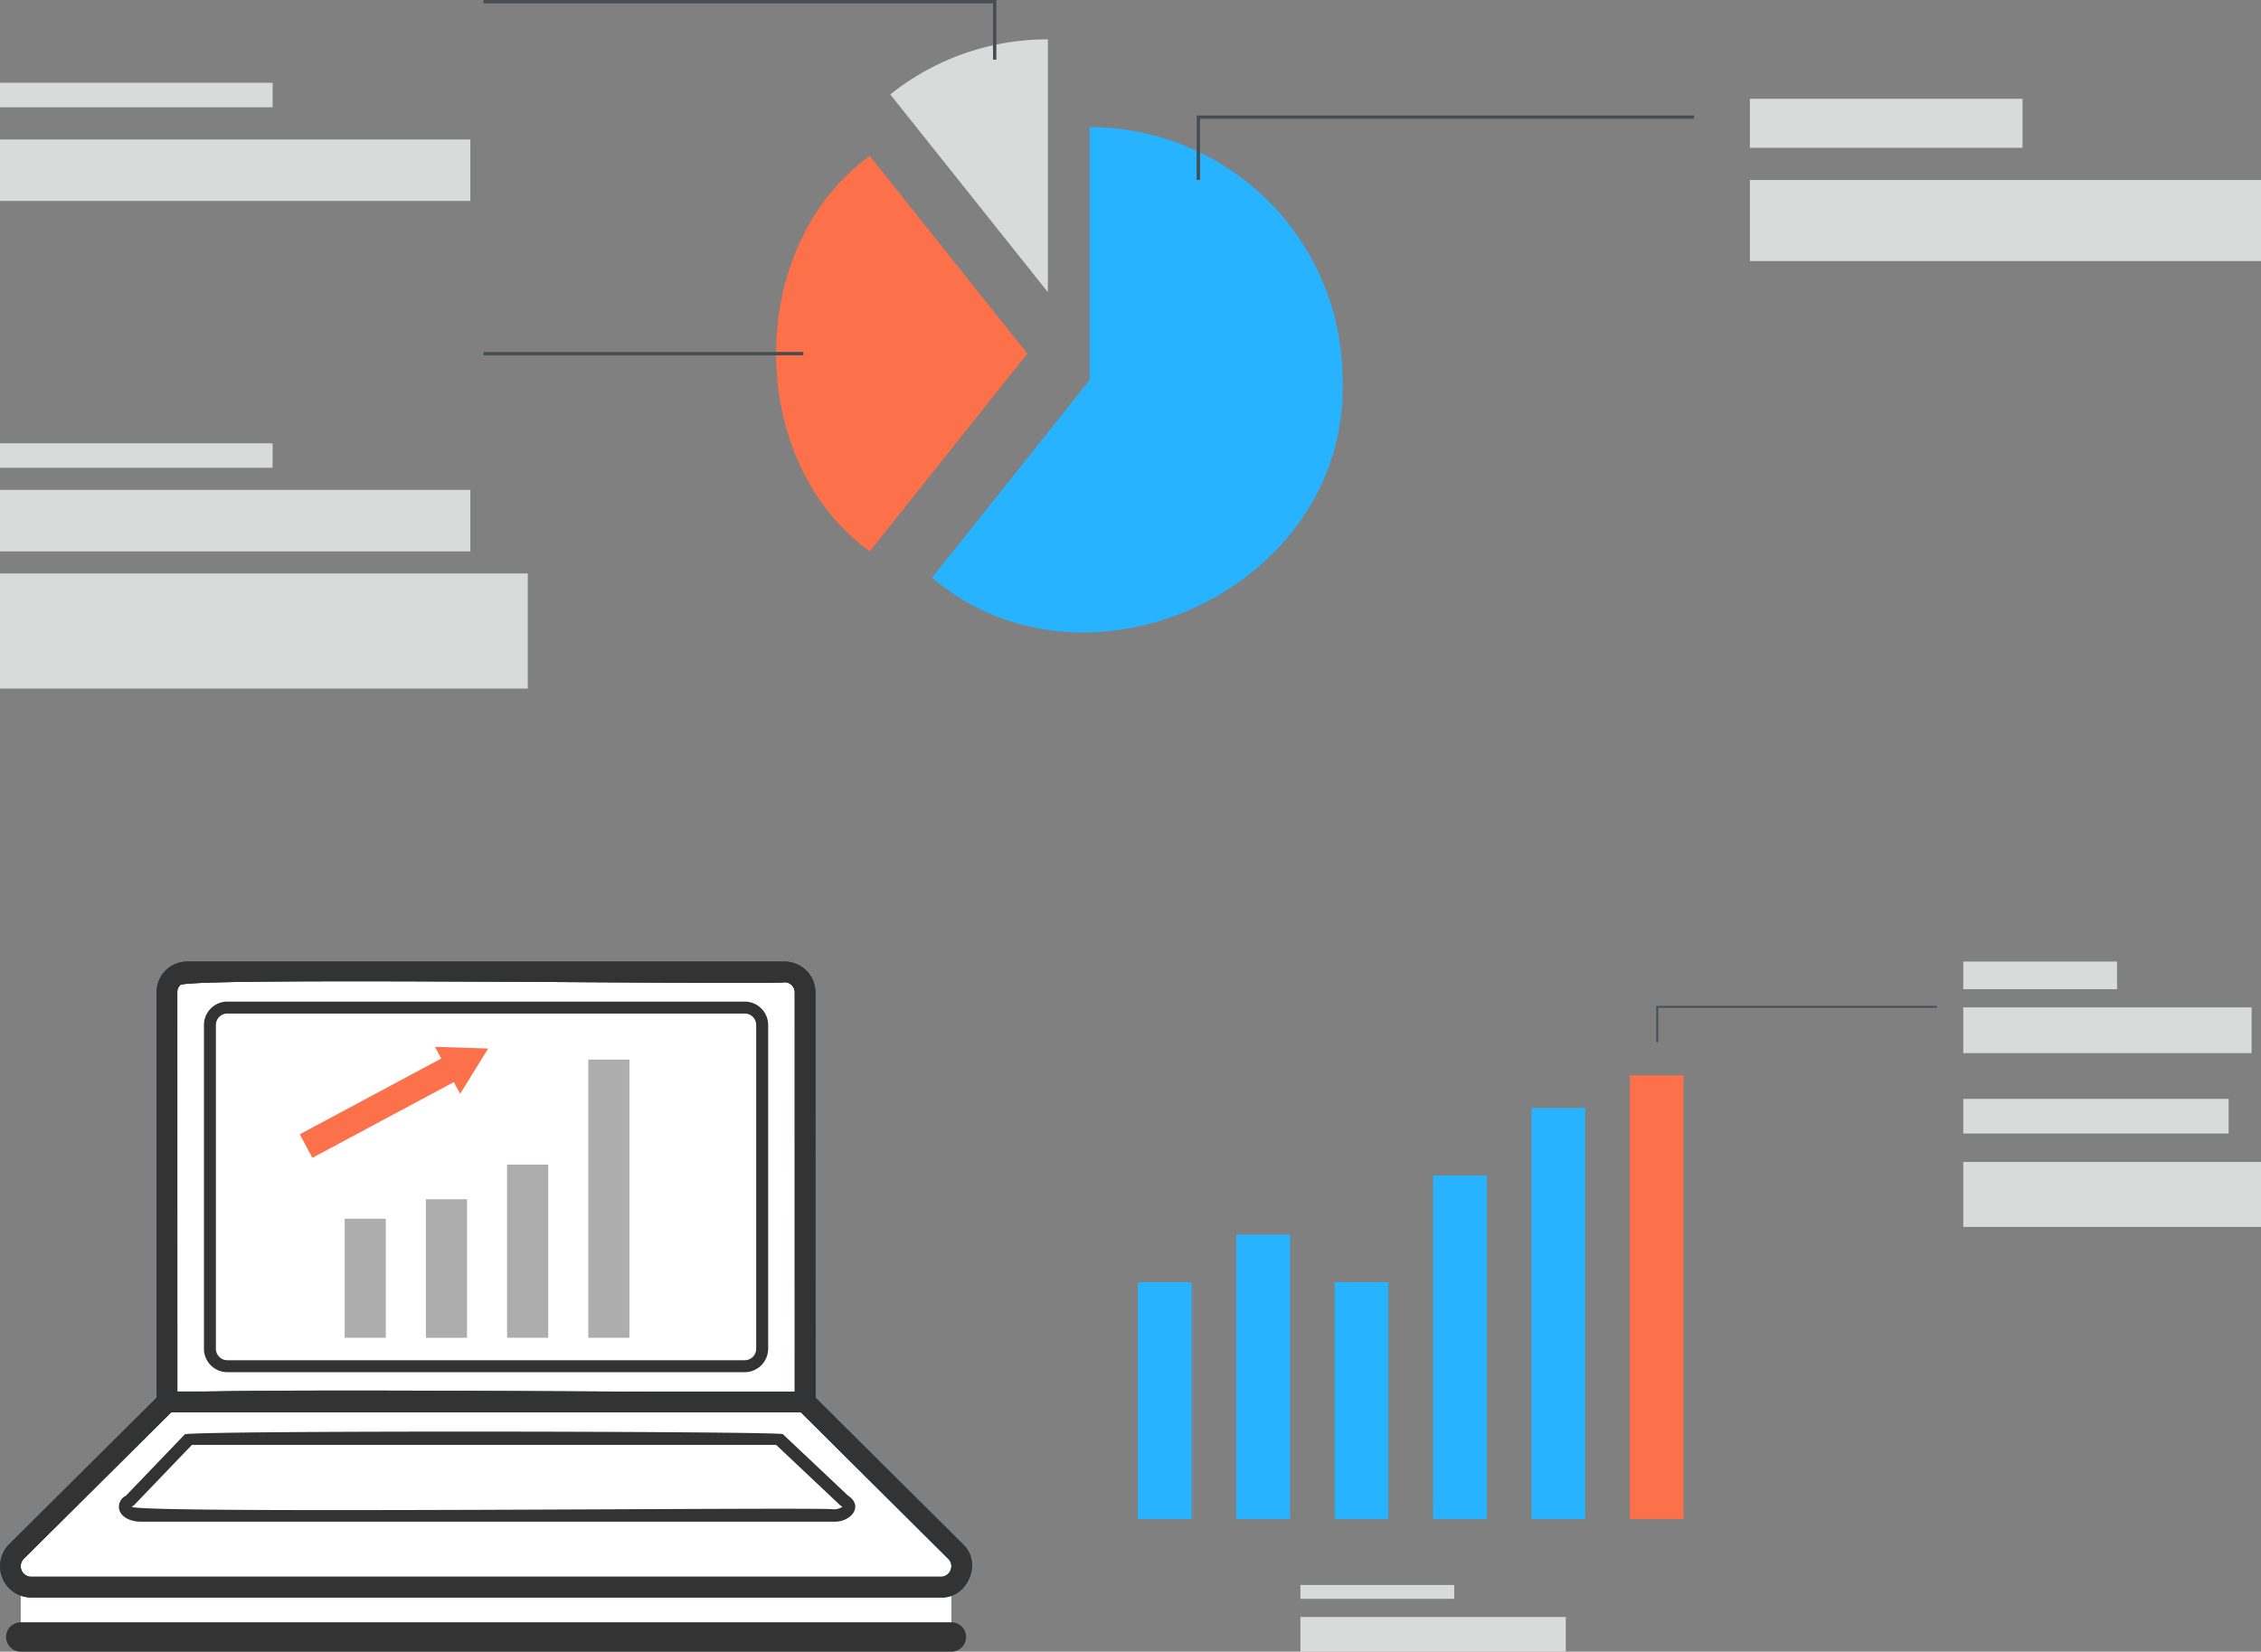 <svg xmlns="http://www.w3.org/2000/svg" width="299.947" height="219.153" viewBox="0 0 299.947 219.153">
  <rect x="0" y="0" width="299.947" height="219.153" fill="#808080" stroke="none"/>
  <g id="グループ_7690" data-name="グループ 7690" transform="translate(-828.006 -7081.308)">
    <g id="アートワーク_135" data-name="アートワーク 135" transform="translate(892.481 7254.678)">
      <g id="グループ_7558" data-name="グループ 7558" transform="translate(-64.475 -45.783)">
        <g id="グループ_7556" data-name="グループ 7556">
          <g id="グループ_7553" data-name="グループ 7553" transform="translate(2.751 2.613)">
            <path id="パス_23132" data-name="パス 23132" d="M130.228,59.81H48.318L48.313,6.79a1.283,1.283,0,0,1,.379-.911c.818-1.123,79.142.013,80.183-.38a1.35,1.35,0,0,1,1.348,1.351Z" transform="translate(-27.543 -5.367)" fill="#fff"/>
            <path id="パス_23133" data-name="パス 23133" d="M129,143.8a1.37,1.37,0,0,1-1.3.867H7.06a1.4,1.4,0,0,1-.994-2.4l19.553-19.437h83.518l19.552,19.443A1.359,1.359,0,0,1,129,143.8Z" transform="translate(-5.65 -65.644)" fill="#fff"/>
            <path id="パス_23134" data-name="パス 23134" d="M5.65,170.185v5.791h123.46v-5.183Z" transform="translate(-5.65 -89.943)" fill="#fff"/>
          </g>
          <g id="グループ_7554" data-name="グループ 7554" transform="translate(20.776)">
            <path id="パス_23135" data-name="パス 23135" d="M130.074,4.1A4.1,4.1,0,0,0,125.979,0H46.709a4.057,4.057,0,0,0-4.035,4.035l.006,54.387A1.382,1.382,0,0,0,44.058,59.8H128.7a1.4,1.4,0,0,0,1.383-1.377ZM45.424,57.056l-.005-53.02a1.283,1.283,0,0,1,.379-.911c.818-1.123,79.142.013,80.183-.38A1.35,1.35,0,0,1,127.329,4.1l.005,52.96Z" transform="translate(-42.673 0)" fill="#004a81"/>
            <path id="パス_23136" data-name="パス 23136" d="M130.074,4.1A4.1,4.1,0,0,0,125.979,0H46.709a4.057,4.057,0,0,0-4.035,4.035l.006,54.387A1.382,1.382,0,0,0,44.058,59.8H128.7a1.4,1.4,0,0,0,1.383-1.377ZM45.424,57.056l-.005-53.02a1.283,1.283,0,0,1,.379-.911c.818-1.123,79.142.013,80.183-.38A1.35,1.35,0,0,1,127.329,4.1l.005,52.96Z" transform="translate(-42.673 0)" fill="#333"/>
          </g>
          <g id="グループ_7555" data-name="グループ 7555" transform="translate(0 56.924)">
            <path id="パス_23137" data-name="パス 23137" d="M127.729,137.294l-19.959-19.838a1.36,1.36,0,0,0-.966-.4c-.963.39-84.941-.753-85.613.4,0,0-19.956,19.839-19.956,19.839a4.145,4.145,0,0,0,2.926,7.087H124.8C128.387,144.521,130.384,139.733,127.729,137.294Zm-1.63,3.475a1.37,1.37,0,0,1-1.3.867H4.161a1.4,1.4,0,0,1-.994-2.4L22.72,119.8h83.518l19.552,19.443A1.359,1.359,0,0,1,126.1,140.769Z" transform="translate(0 -116.924)" fill="#004a81"/>
            <path id="パス_23138" data-name="パス 23138" d="M127.729,137.294l-19.959-19.838a1.36,1.36,0,0,0-.966-.4c-.963.39-84.941-.753-85.613.4,0,0-19.956,19.839-19.956,19.839a4.145,4.145,0,0,0,2.926,7.087H124.8C128.387,144.521,130.384,139.733,127.729,137.294Zm-1.63,3.475a1.37,1.37,0,0,1-1.3.867H4.161a1.4,1.4,0,0,1-.994-2.4L22.72,119.8h83.518l19.552,19.443A1.359,1.359,0,0,1,126.1,140.769Z" transform="translate(0 -116.924)" fill="#333"/>
          </g>
          <path id="パス_23139" data-name="パス 23139" d="M127.314,60.088H58.674a3.109,3.109,0,0,1-3.105-3.105l0-42.961a3.1,3.1,0,0,1,3.105-3.105h68.64a3.109,3.109,0,0,1,3.105,3.1l0,42.962A3.12,3.12,0,0,1,127.314,60.088ZM58.672,12.5a1.525,1.525,0,0,0-1.518,1.518l0,42.961A1.52,1.52,0,0,0,58.674,58.5h68.64a1.518,1.518,0,0,0,1.517-1.518l0-42.961a1.52,1.52,0,0,0-1.518-1.518Z" transform="translate(-28.514 -5.602)" fill="#333"/>
          <path id="パス_23140" data-name="パス 23140" d="M127.136,140.064H35.323c-1.486,0-2.649-.652-2.895-1.623a1.64,1.64,0,0,1,.892-1.823l7.812-8.141c1.087-.538,78.206-.425,79.336-.03l8.65,8.161C131.243,137.988,129.5,140.19,127.136,140.064Zm-93.054-1.975c1.269.959,91.638,0,93.057.329a2.017,2.017,0,0,0,1.237-.328,2.986,2.986,0,0,1-.316-.217l-8.483-8h-77.5l-7.65,7.973A2.181,2.181,0,0,1,34.082,138.089Z" transform="translate(-16.616 -65.741)" fill="#333"/>
          <path id="パス_23141" data-name="パス 23141" d="M127.058,183.975H3.6a1.947,1.947,0,1,1,0-3.895h123.46a1.947,1.947,0,1,1,0,3.895Z" transform="translate(-0.847 -92.408)" fill="#333"/>
        </g>
        <g id="グループ_7557" data-name="グループ 7557" transform="translate(39.769 11.316)">
          <rect id="長方形_2024" data-name="長方形 2024" width="5.458" height="15.8" transform="translate(5.955 22.806)" fill="#adadad"/>
          <rect id="長方形_2025" data-name="長方形 2025" width="5.458" height="18.386" transform="translate(16.728 20.221)" fill="#adadad"/>
          <rect id="長方形_2026" data-name="長方形 2026" width="5.458" height="22.982" transform="translate(27.501 15.624)" fill="#adadad"/>
          <rect id="長方形_2027" data-name="長方形 2027" width="5.458" height="36.915" transform="translate(38.274 1.691)" fill="#adadad"/>
          <path id="パス_23142" data-name="パス 23142" d="M106.683,23.47l-7.06-.226.831,1.552L81.686,34.848l1.672,3.122,18.768-10.052.832,1.553Z" transform="translate(-81.686 -23.244)" fill="#fc704a"/>
        </g>
      </g>
    </g>
    <g id="アートワーク_134" data-name="アートワーク 134" transform="translate(1053.459 7254.678)">
      <g id="グループ_7561" data-name="グループ 7561" transform="translate(-74.494 -45.783)">
        <g id="グループ_7559" data-name="グループ 7559" transform="translate(21.555)">
          <rect id="長方形_2028" data-name="長方形 2028" width="20.403" height="1.835" transform="translate(0 82.722)" fill="#d8dbd9"/>
          <rect id="長方形_2029" data-name="長方形 2029" width="35.203" height="4.6" transform="translate(0 86.965)" fill="#d8dbd9"/>
          <rect id="長方形_2030" data-name="長方形 2030" width="35.203" height="4.6" transform="translate(87.934 18.222)" fill="#d8dbd9"/>
          <rect id="長方形_2031" data-name="長方形 2031" width="39.499" height="8.619" transform="translate(87.934 26.592)" fill="#d8dbd9"/>
          <rect id="長方形_2032" data-name="長方形 2032" width="20.403" height="3.67" transform="translate(87.934)" fill="#d8dbd9"/>
          <rect id="長方形_2033" data-name="長方形 2033" width="38.253" height="6.07" transform="translate(87.934 6.079)" fill="#d8dbd9"/>
        </g>
        <path id="パス_23143" data-name="パス 23143" d="M274.981,28.334h-.25V23.51h37.217v.25H274.981Z" transform="translate(-205.966 -17.626)" fill="#464e53"/>
        <g id="グループ_7560" data-name="グループ 7560" transform="translate(0 15.088)">
          <rect id="長方形_2034" data-name="長方形 2034" width="7.119" height="31.425" transform="translate(0 27.455)" fill="#27b3ff"/>
          <rect id="長方形_2035" data-name="長方形 2035" width="7.119" height="37.744" transform="translate(13.052 21.136)" fill="#27b3ff"/>
          <rect id="長方形_2036" data-name="長方形 2036" width="7.119" height="31.425" transform="translate(26.104 27.455)" fill="#27b3ff"/>
          <rect id="長方形_2037" data-name="長方形 2037" width="7.119" height="45.572" transform="translate(39.156 13.308)" fill="#27b3ff"/>
          <rect id="長方形_2038" data-name="長方形 2038" width="7.119" height="54.54" transform="translate(52.208 4.34)" fill="#27b3ff"/>
          <rect id="長方形_2039" data-name="長方形 2039" width="7.119" height="58.88" transform="translate(65.26)" fill="#fc704a"/>
        </g>
      </g>
    </g>
    <g id="アートワーク_133" data-name="アートワーク 133" transform="translate(977.98 7126.993)">
      <g id="グループ_7565" data-name="グループ 7565" transform="translate(-149.974 -45.685)">
        <g id="グループ_7562" data-name="グループ 7562" transform="translate(102.953 5.22)">
          <path id="パス_23144" data-name="パス 23144" d="M266.2,19.076a33.4,33.4,0,0,1,20.909-7.311V45.313Z" transform="translate(-251.048 -11.765)" fill="#d8dbd9"/>
          <path id="パス_23145" data-name="パス 23145" d="M278.691,97.8c20.618,17.536,55.36,1.226,54.455-26.238A33.547,33.547,0,0,0,299.6,38.018V71.566Z" transform="translate(-257.996 -26.37)" fill="#27b3ff"/>
          <path id="パス_23146" data-name="パス 23146" d="M244.473,99.1l20.908-26.237L244.472,46.622C227.9,58.623,227.9,87.1,244.473,99.1Z" transform="translate(-232.046 -31.157)" fill="#fc704a"/>
        </g>
        <g id="グループ_7563" data-name="グループ 7563" transform="translate(0 10.983)">
          <rect id="長方形_2040" data-name="長方形 2040" width="36.167" height="3.252" fill="#d8dbd9"/>
          <rect id="長方形_2041" data-name="長方形 2041" width="36.167" height="3.252" transform="translate(0 47.836)" fill="#d8dbd9"/>
          <rect id="長方形_2042" data-name="長方形 2042" width="62.399" height="8.154" transform="translate(0 7.522)" fill="#d8dbd9"/>
          <rect id="長方形_2043" data-name="長方形 2043" width="62.399" height="8.154" transform="translate(0 54.022)" fill="#d8dbd9"/>
          <rect id="長方形_2044" data-name="長方形 2044" width="70.015" height="15.277" transform="translate(0 65.109)" fill="#d8dbd9"/>
          <rect id="長方形_2045" data-name="長方形 2045" width="36.167" height="6.505" transform="translate(232.141 2.123)" fill="#d8dbd9"/>
          <rect id="長方形_2046" data-name="長方形 2046" width="67.806" height="10.759" transform="translate(232.141 12.897)" fill="#d8dbd9"/>
        </g>
        <g id="グループ_7564" data-name="グループ 7564" transform="translate(64.143)">
          <path id="パス_23147" data-name="パス 23147" d="M212.608,7.91h-.444V.444H144.572V0h68.036Z" transform="translate(-144.572)" fill="#464e53"/>
          <rect id="長方形_2047" data-name="長方形 2047" width="42.431" height="0.444" transform="translate(0 46.7)" fill="#464e53"/>
          <path id="パス_23148" data-name="パス 23148" d="M358.255,43.085h-.444v-8.55h65.97v.444H358.255Z" transform="translate(-263.202 -19.213)" fill="#464e53"/>
        </g>
      </g>
    </g>
  </g>
</svg>
